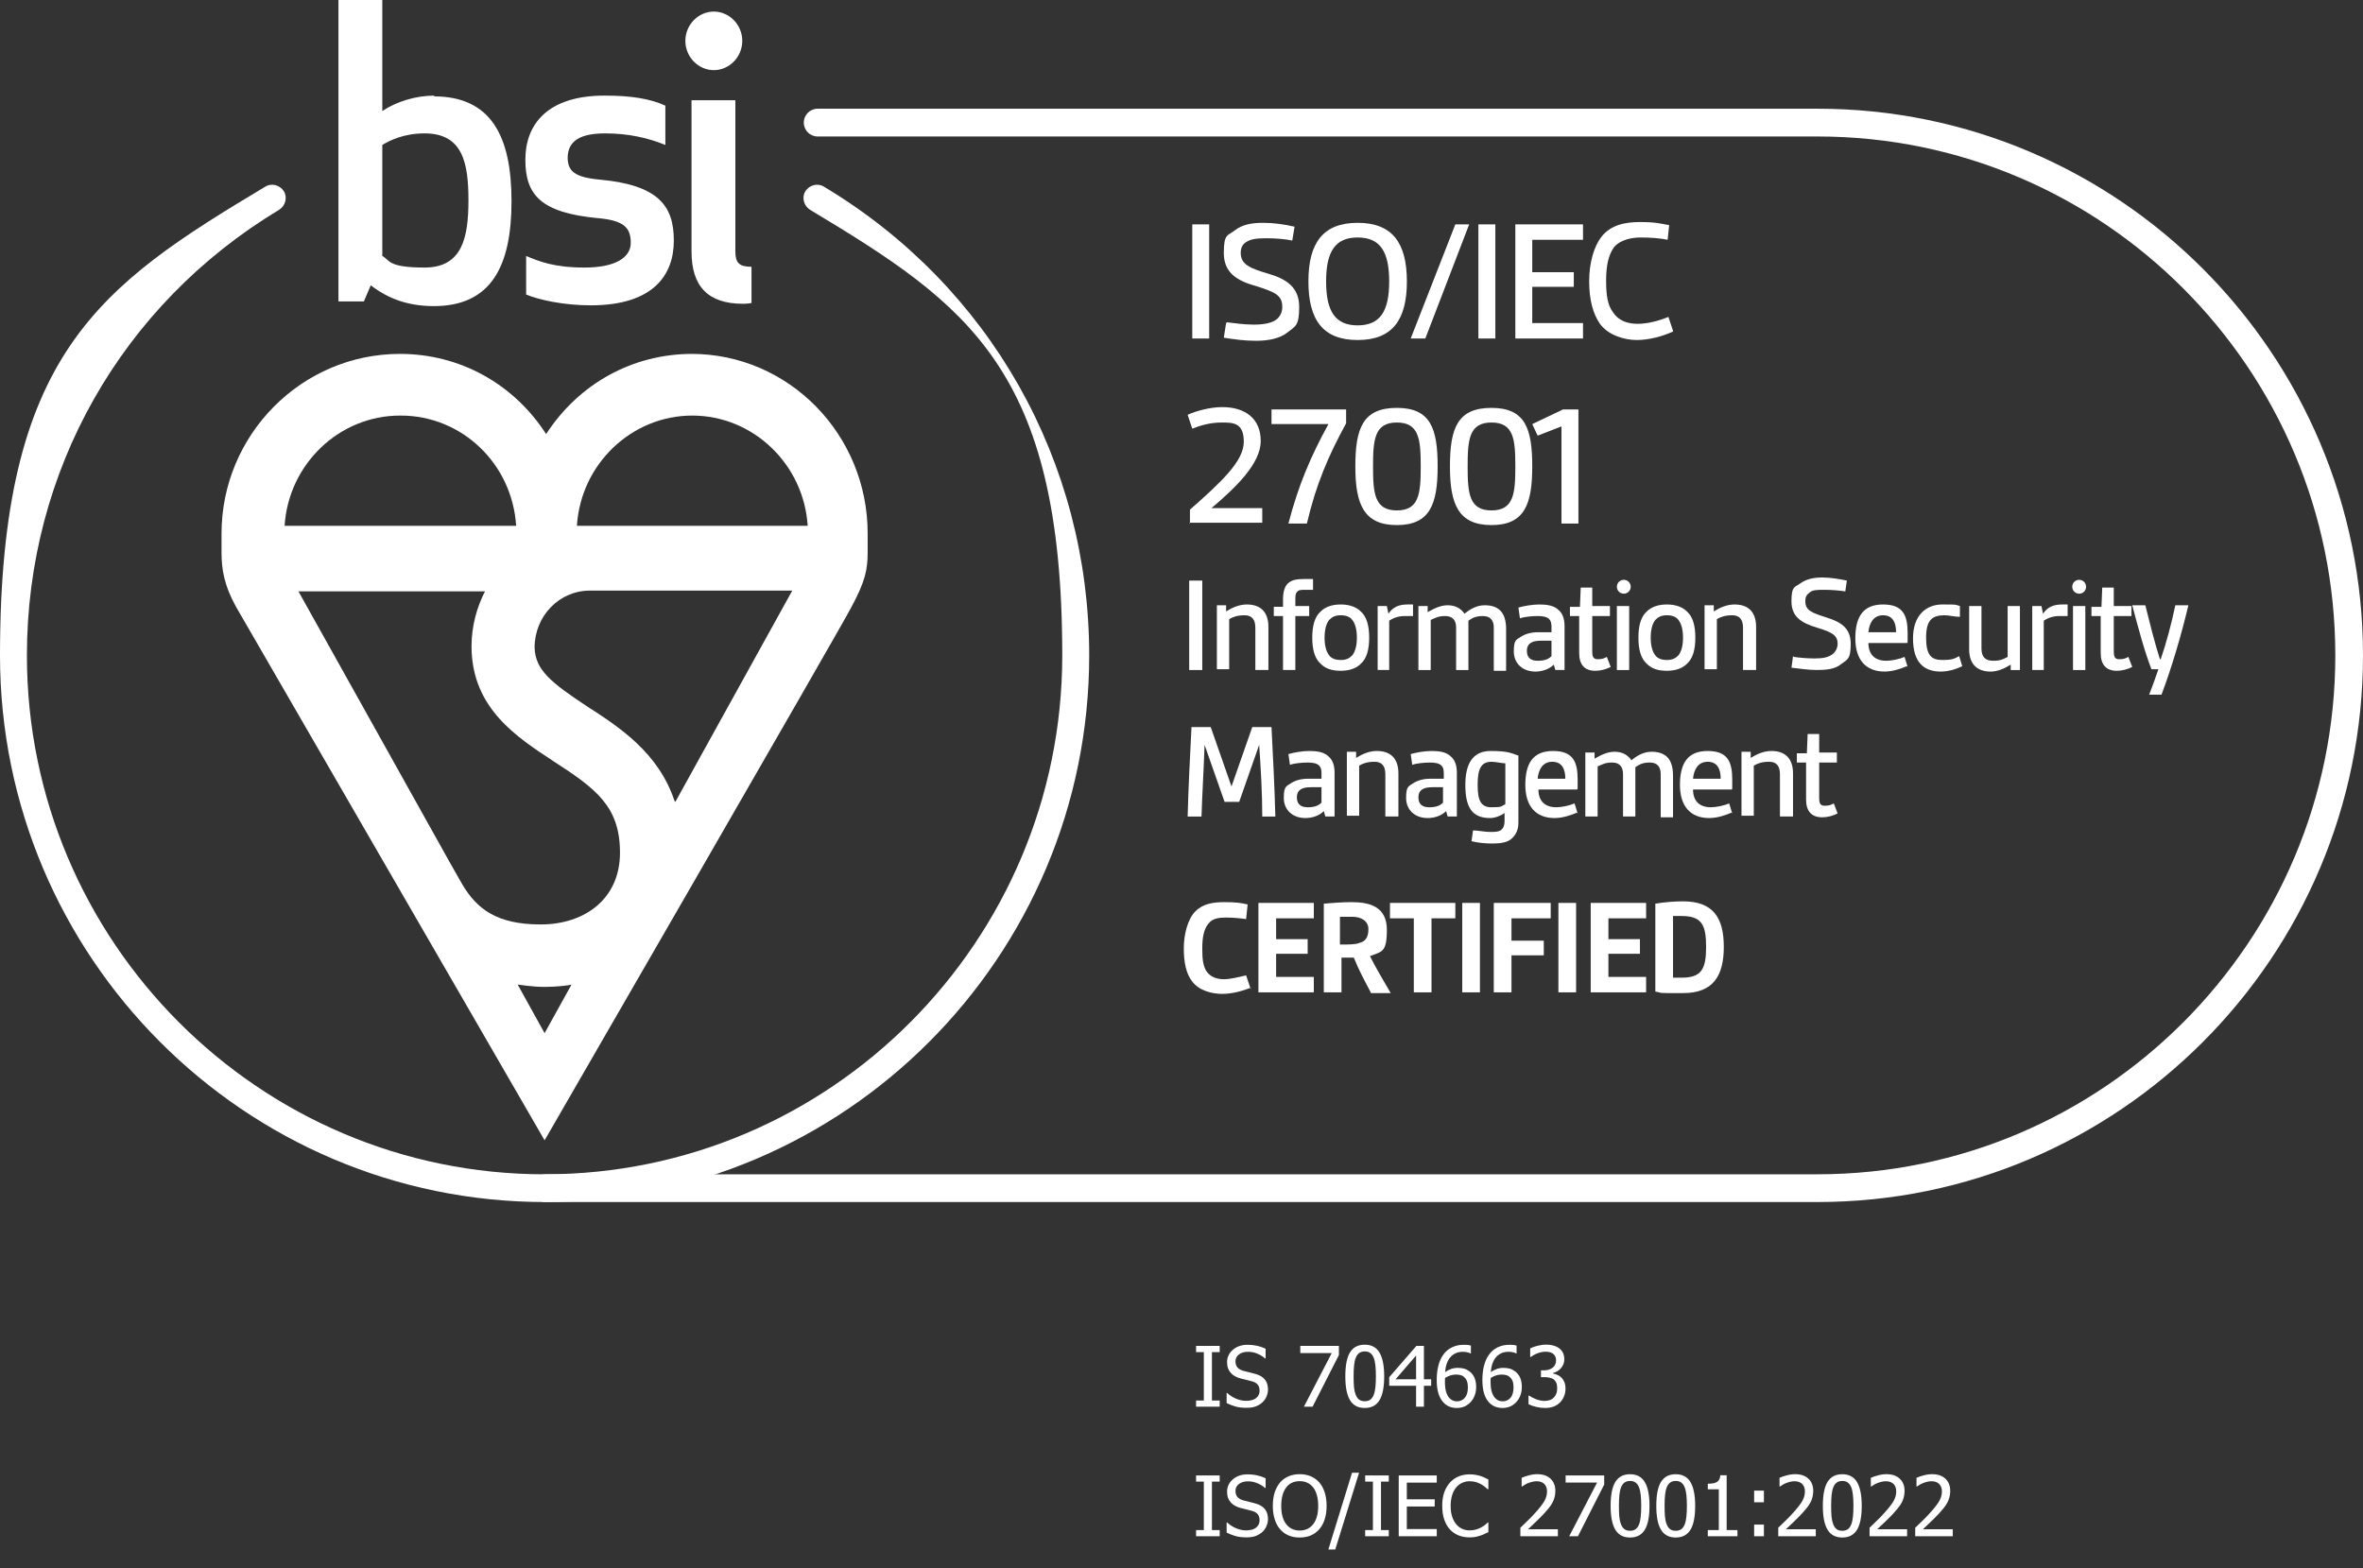 <svg width="113" height="75" viewBox="0 0 113 75" fill="none" xmlns="http://www.w3.org/2000/svg">
<rect x="0" y="0" width="113" height="75" fill="#333333" stroke="none"/>
<g clip-path="url(#clip0_445_3662)">
<path d="M59.811 47.236C59.443 47.383 58.928 47.531 58.45 47.531C57.971 47.531 57.346 47.383 57.015 46.941C56.721 46.572 56.61 46.019 56.61 45.355C56.61 44.691 56.794 43.954 57.162 43.585C57.53 43.216 58.008 43.143 58.56 43.143C59.112 43.143 59.332 43.179 59.663 43.253L59.59 43.954C59.332 43.917 58.965 43.88 58.633 43.88C58.302 43.88 57.971 43.917 57.787 44.175C57.567 44.433 57.493 44.839 57.493 45.355C57.493 45.871 57.53 46.166 57.677 46.424C57.861 46.719 58.192 46.83 58.523 46.83C58.854 46.83 59.259 46.719 59.59 46.645L59.811 47.309V47.236Z" fill="white"/>
<path d="M60.178 47.457V43.18H62.827V43.917H61.025V44.913H62.533V45.613H61.025V46.719H62.827V47.457H60.178Z" fill="white"/>
<path d="M65.549 47.457C65.254 46.904 64.96 46.35 64.74 45.797C64.556 45.797 64.298 45.797 64.151 45.797V47.457H63.305V43.216C63.71 43.179 64.225 43.143 64.629 43.143C65.512 43.143 66.321 43.364 66.321 44.47C66.321 45.576 66.064 45.502 65.512 45.724C65.769 46.24 66.137 46.867 66.505 47.494H65.549V47.457ZM64.114 45.171C64.482 45.171 64.813 45.171 64.997 45.097C65.291 45.023 65.438 44.839 65.438 44.433C65.438 44.028 65.071 43.843 64.666 43.843C64.261 43.843 64.261 43.843 64.077 43.843V45.171H64.114Z" fill="white"/>
<path d="M67.609 47.457V43.917H66.469V43.18H69.595V43.917H68.455V47.457H67.609Z" fill="white"/>
<path d="M69.926 47.457V43.18H70.772V47.457H69.926Z" fill="white"/>
<path d="M71.434 47.457V43.18H74.156V43.917H72.28V44.986H73.825V45.687H72.28V47.457H71.434Z" fill="white"/>
<path d="M74.524 47.457V43.18H75.37V47.457H74.524Z" fill="white"/>
<path d="M76.069 47.457V43.18H78.718V43.917H76.915V44.913H78.423V45.613H76.915V46.719H78.718V47.457H76.069Z" fill="white"/>
<path d="M79.159 43.216C79.6 43.142 80.079 43.105 80.483 43.105C81.918 43.105 82.433 43.88 82.433 45.281C82.433 46.682 81.918 47.493 80.483 47.493C79.049 47.493 79.6 47.493 79.159 47.42V43.216ZM80.005 46.756C80.189 46.756 80.263 46.756 80.41 46.756C81.366 46.756 81.587 46.35 81.587 45.281C81.587 44.212 81.366 43.806 80.41 43.806C79.453 43.806 80.115 43.806 80.005 43.806V46.682V46.756Z" fill="white"/>
<path d="M57.015 16.188V10.73H57.824V16.188H57.015Z" fill="white"/>
<path d="M58.67 15.413C59.001 15.45 59.479 15.524 59.958 15.524C60.436 15.524 60.877 15.45 61.098 15.229C61.245 15.081 61.319 14.897 61.319 14.675C61.319 14.122 60.987 13.975 60.068 13.68C59.111 13.422 58.523 13.016 58.523 12.094C58.523 11.172 58.707 11.283 59.038 11.025C59.406 10.73 59.884 10.656 60.399 10.656C60.914 10.656 61.429 10.73 61.907 10.841L61.797 11.504C61.466 11.431 60.987 11.394 60.546 11.394C60.105 11.394 59.81 11.431 59.59 11.578C59.406 11.689 59.332 11.873 59.332 12.094C59.332 12.647 59.774 12.832 60.656 13.09C61.539 13.348 62.128 13.754 62.128 14.675C62.128 15.597 61.944 15.597 61.576 15.892C61.208 16.187 60.656 16.298 60.068 16.298C59.479 16.298 59.001 16.224 58.523 16.15L58.633 15.45L58.67 15.413Z" fill="white"/>
<path d="M62.569 13.459C62.569 11.615 63.268 10.656 64.924 10.656C66.579 10.656 67.278 11.615 67.278 13.459C67.278 15.302 66.579 16.261 64.924 16.261C63.268 16.261 62.569 15.302 62.569 13.459ZM66.432 13.459C66.432 12.021 65.99 11.357 64.924 11.357C63.857 11.357 63.415 12.021 63.415 13.459C63.415 14.897 63.857 15.56 64.924 15.56C65.99 15.56 66.432 14.897 66.432 13.459Z" fill="white"/>
<path d="M67.461 16.188L69.595 10.73H70.257L68.16 16.188H67.498H67.461Z" fill="white"/>
<path d="M70.698 16.188V10.73H71.508V16.188H70.698Z" fill="white"/>
<path d="M72.464 16.188V10.73H75.701V11.468H73.273V13.017H75.26V13.717H73.273V15.45H75.701V16.188H72.464Z" fill="white"/>
<path d="M80.005 15.855C79.527 16.076 78.865 16.261 78.276 16.261C77.687 16.261 76.915 16.04 76.51 15.486C76.179 15.007 75.995 14.343 75.995 13.458C75.995 12.573 76.216 11.799 76.584 11.32C77.025 10.767 77.687 10.619 78.423 10.619C79.159 10.619 79.416 10.693 79.821 10.767L79.747 11.467C79.416 11.393 78.901 11.357 78.46 11.357C78.019 11.357 77.467 11.467 77.172 11.836C76.915 12.205 76.805 12.721 76.805 13.421C76.805 14.122 76.878 14.601 77.136 14.933C77.393 15.339 77.835 15.486 78.313 15.486C78.791 15.486 79.343 15.339 79.784 15.155L80.005 15.818V15.855Z" fill="white"/>
<path d="M56.904 25.037V24.373C58.413 23.045 59.479 22.05 59.479 21.128C59.479 20.206 58.964 20.206 58.413 20.206C57.861 20.206 57.383 20.354 57.015 20.501L56.794 19.837C57.199 19.653 57.861 19.469 58.45 19.469C59.553 19.469 60.289 20.022 60.289 21.091C60.289 22.16 59.112 23.304 57.934 24.299H60.362V25H56.868L56.904 25.037Z" fill="white"/>
<path d="M61.613 25.037C62.091 23.194 62.68 21.829 63.526 20.281H60.804V19.58H64.372V20.244C63.526 21.793 62.937 23.157 62.496 25.037H61.613Z" fill="white"/>
<path d="M64.813 22.308C64.813 20.465 65.181 19.506 66.799 19.506C68.418 19.506 68.749 20.501 68.749 22.308C68.749 24.115 68.381 25.111 66.799 25.111C65.218 25.111 64.813 24.115 64.813 22.308ZM67.94 22.308C67.94 21.018 67.866 20.206 66.799 20.206C65.733 20.206 65.659 21.018 65.659 22.308C65.659 23.599 65.733 24.41 66.799 24.41C67.866 24.41 67.94 23.599 67.94 22.308Z" fill="white"/>
<path d="M69.337 22.308C69.337 20.465 69.705 19.506 71.324 19.506C72.942 19.506 73.273 20.501 73.273 22.308C73.273 24.115 72.905 25.111 71.324 25.111C69.742 25.111 69.337 24.115 69.337 22.308ZM72.464 22.308C72.464 21.018 72.391 20.206 71.324 20.206C70.257 20.206 70.183 21.018 70.183 22.308C70.183 23.599 70.257 24.41 71.324 24.41C72.391 24.41 72.464 23.599 72.464 22.308Z" fill="white"/>
<path d="M74.671 25.037V20.391L73.531 20.834L73.273 20.281L74.745 19.58H75.481V25.037H74.671Z" fill="white"/>
<path d="M56.868 32.043V27.766H57.493V32.043H56.868Z" fill="white"/>
<path d="M60.031 32.042V30.014C60.031 29.609 59.847 29.424 59.516 29.424C59.185 29.424 58.964 29.498 58.78 29.609V32.005H58.192V28.945H58.633V29.24C58.928 29.056 59.259 28.908 59.627 28.908C60.325 28.908 60.656 29.314 60.656 29.977V32.042H60.068H60.031Z" fill="white"/>
<path d="M61.355 32.042V29.461H60.914V29.019H61.355V28.65C61.355 28.318 61.429 28.06 61.576 27.913C61.76 27.728 62.018 27.691 62.349 27.691C62.68 27.691 62.643 27.691 62.79 27.691V28.208C62.606 28.208 62.459 28.208 62.349 28.208C62.238 28.208 62.091 28.208 62.018 28.318C61.944 28.392 61.944 28.54 61.944 28.724V28.982H62.606V29.461H61.944V32.042H61.355Z" fill="white"/>
<path d="M64.114 32.079C63.673 32.079 63.379 31.969 63.158 31.747C62.864 31.489 62.753 31.047 62.753 30.494C62.753 29.941 62.864 29.498 63.158 29.24C63.379 29.019 63.71 28.908 64.114 28.908C64.519 28.908 64.85 29.019 65.071 29.24C65.365 29.498 65.475 29.941 65.475 30.494C65.475 31.047 65.365 31.489 65.071 31.747C64.85 31.969 64.519 32.079 64.114 32.079ZM64.887 30.494C64.887 30.125 64.813 29.83 64.666 29.646C64.556 29.498 64.372 29.424 64.114 29.424C63.857 29.424 63.71 29.498 63.562 29.646C63.415 29.83 63.342 30.125 63.342 30.494C63.342 30.863 63.415 31.157 63.562 31.342C63.673 31.489 63.857 31.563 64.114 31.563C64.372 31.563 64.519 31.489 64.666 31.342C64.813 31.157 64.887 30.863 64.887 30.494Z" fill="white"/>
<path d="M65.88 32.042V28.982H66.321L66.395 29.351C66.615 29.019 66.91 28.908 67.314 28.908C67.719 28.908 67.462 28.908 67.572 28.908V29.461C67.425 29.461 67.278 29.461 67.167 29.461C66.91 29.461 66.652 29.535 66.432 29.683V32.042H65.843H65.88Z" fill="white"/>
<path d="M71.434 32.043V30.015C71.434 29.646 71.25 29.462 70.919 29.462C70.588 29.462 70.441 29.535 70.22 29.683C70.22 29.793 70.22 29.941 70.22 30.052V32.043H69.632V30.015C69.632 29.646 69.448 29.462 69.117 29.462C68.786 29.462 68.675 29.535 68.418 29.646V32.043H67.829V28.982H68.271V29.277C68.528 29.13 68.859 28.945 69.227 28.945C69.595 28.945 69.853 29.093 70.036 29.351C70.294 29.13 70.625 28.945 70.993 28.945C71.692 28.945 72.023 29.314 72.023 30.088V32.08H71.434V32.043Z" fill="white"/>
<path d="M74.377 32.042L74.303 31.784C74.083 32.005 73.752 32.116 73.421 32.116C72.795 32.116 72.391 31.711 72.391 31.157C72.391 30.604 72.501 30.604 72.722 30.457C72.942 30.309 73.237 30.236 73.531 30.236C73.825 30.236 73.972 30.236 74.193 30.236V29.977C74.193 29.793 74.156 29.683 74.083 29.609C73.972 29.498 73.788 29.461 73.531 29.461C73.273 29.461 72.869 29.498 72.685 29.572L72.611 29.056C72.869 28.982 73.273 28.908 73.605 28.908C73.936 28.908 74.303 28.945 74.524 29.166C74.708 29.314 74.818 29.572 74.818 29.941V32.042H74.377ZM74.23 30.641C74.083 30.641 73.862 30.641 73.678 30.641C73.237 30.641 73.016 30.789 73.016 31.121C73.016 31.453 73.2 31.6 73.531 31.6C73.862 31.6 74.046 31.526 74.193 31.379V30.641H74.23Z" fill="white"/>
<path d="M77.025 31.896C76.805 32.006 76.547 32.08 76.29 32.08C75.775 32.08 75.517 31.785 75.517 31.232V29.462H75.076V29.02H75.554L75.591 28.098H76.142V28.983H76.988V29.462H76.142V31.158C76.142 31.379 76.179 31.527 76.4 31.527C76.621 31.527 76.694 31.49 76.841 31.416L77.025 31.896Z" fill="white"/>
<path d="M77.651 27.729C77.835 27.729 77.982 27.876 77.982 28.06C77.982 28.245 77.835 28.392 77.651 28.392C77.467 28.392 77.32 28.245 77.32 28.06C77.32 27.876 77.467 27.729 77.651 27.729ZM77.32 32.043V28.982H77.908V32.043H77.32Z" fill="white"/>
<path d="M79.711 32.079C79.269 32.079 78.975 31.969 78.754 31.747C78.46 31.489 78.35 31.047 78.35 30.494C78.35 29.941 78.46 29.498 78.754 29.24C78.975 29.019 79.306 28.908 79.711 28.908C80.115 28.908 80.446 29.019 80.667 29.24C80.961 29.498 81.072 29.941 81.072 30.494C81.072 31.047 80.961 31.489 80.667 31.747C80.446 31.969 80.115 32.079 79.711 32.079ZM80.483 30.494C80.483 30.125 80.409 29.83 80.262 29.646C80.152 29.498 79.968 29.424 79.711 29.424C79.453 29.424 79.306 29.498 79.159 29.646C79.012 29.83 78.938 30.125 78.938 30.494C78.938 30.863 79.012 31.157 79.159 31.342C79.269 31.489 79.453 31.563 79.711 31.563C79.968 31.563 80.115 31.489 80.262 31.342C80.409 31.157 80.483 30.863 80.483 30.494Z" fill="white"/>
<path d="M83.352 32.042V30.014C83.352 29.609 83.168 29.424 82.837 29.424C82.506 29.424 82.285 29.498 82.102 29.609V32.005H81.513V28.945H81.954V29.24C82.249 29.056 82.58 28.908 82.948 28.908C83.646 28.908 83.978 29.314 83.978 29.977V32.042H83.389H83.352Z" fill="white"/>
<path d="M85.78 31.415C86.037 31.452 86.405 31.489 86.773 31.489C87.141 31.489 87.472 31.452 87.692 31.231C87.803 31.12 87.876 30.973 87.876 30.788C87.876 30.383 87.619 30.235 86.883 30.014C86.148 29.793 85.669 29.498 85.669 28.76C85.669 28.023 85.817 28.096 86.074 27.912C86.368 27.691 86.736 27.617 87.141 27.617C87.545 27.617 87.95 27.691 88.318 27.765L88.244 28.281C87.987 28.244 87.619 28.207 87.251 28.207C86.883 28.207 86.663 28.207 86.516 28.355C86.368 28.465 86.332 28.576 86.332 28.76C86.332 29.203 86.663 29.313 87.362 29.535C88.06 29.756 88.502 30.051 88.502 30.788C88.502 31.526 88.355 31.526 88.06 31.747C87.766 32.005 87.325 32.042 86.883 32.042C86.442 32.042 86.037 31.968 85.669 31.931L85.743 31.378L85.78 31.415Z" fill="white"/>
<path d="M91.187 31.858C90.93 31.969 90.525 32.116 90.12 32.116C89.238 32.116 88.723 31.563 88.723 30.531C88.723 29.498 89.091 28.908 90.047 28.908C91.003 28.908 91.224 29.424 91.224 30.273C91.224 31.121 91.224 30.604 91.187 30.752H89.348C89.348 31.01 89.422 31.231 89.569 31.379C89.716 31.526 89.936 31.6 90.194 31.6C90.451 31.6 90.819 31.526 91.077 31.416L91.224 31.895L91.187 31.858ZM90.672 30.236C90.672 29.793 90.525 29.424 90.047 29.424C89.569 29.424 89.385 29.83 89.348 30.236H90.672Z" fill="white"/>
<path d="M93.836 31.858C93.541 32.005 93.174 32.116 92.806 32.116C91.996 32.116 91.481 31.674 91.481 30.531C91.481 29.388 92.144 28.908 92.879 28.908C93.615 28.908 93.468 28.908 93.725 28.982V29.498C93.468 29.498 93.21 29.424 92.99 29.424C92.401 29.424 92.107 29.646 92.107 30.494C92.107 31.342 92.364 31.563 92.879 31.563C93.394 31.563 93.468 31.489 93.689 31.379L93.836 31.858Z" fill="white"/>
<path d="M96.153 32.043V31.785C95.859 31.969 95.528 32.117 95.196 32.117C94.498 32.117 94.166 31.711 94.166 31.047V28.982H94.755V31.01C94.755 31.416 94.939 31.6 95.307 31.6C95.675 31.6 95.785 31.527 96.006 31.416V28.982H96.594V32.043H96.153Z" fill="white"/>
<path d="M97.183 32.042V28.982H97.624L97.698 29.351C97.918 29.019 98.213 28.908 98.617 28.908C99.022 28.908 98.764 28.908 98.875 28.908V29.461C98.728 29.461 98.581 29.461 98.47 29.461C98.213 29.461 97.955 29.535 97.734 29.683V32.042H97.146H97.183Z" fill="white"/>
<path d="M99.427 27.729C99.611 27.729 99.758 27.876 99.758 28.06C99.758 28.245 99.611 28.392 99.427 28.392C99.243 28.392 99.096 28.245 99.096 28.06C99.096 27.876 99.243 27.729 99.427 27.729ZM99.132 32.043V28.982H99.721V32.043H99.132Z" fill="white"/>
<path d="M101.965 31.896C101.744 32.006 101.486 32.08 101.229 32.08C100.714 32.08 100.457 31.785 100.457 31.232V29.462H100.015V29.02H100.493L100.53 28.098H101.082V28.983H101.928V29.462H101.082V31.158C101.082 31.379 101.119 31.527 101.339 31.527C101.56 31.527 101.634 31.49 101.781 31.416L101.965 31.896Z" fill="white"/>
<path d="M102.774 33.223C102.958 32.743 103.105 32.338 103.215 32.006H102.884C102.553 31.158 102.259 30.052 101.965 28.945H102.59C102.811 29.83 103.032 30.715 103.289 31.526H103.326C103.583 30.789 103.841 29.83 104.025 28.945H104.65C104.319 30.346 103.841 31.969 103.363 33.223H102.774Z" fill="white"/>
<path d="M60.362 39.049C60.362 37.906 60.289 36.726 60.215 35.62L59.259 38.348H58.56L57.603 35.62C57.567 36.763 57.493 37.906 57.456 39.049H56.794C56.831 37.648 56.904 36.209 56.978 34.772H57.898L58.891 37.611L59.884 34.772H60.804C60.877 36.209 60.951 37.611 60.988 39.049H60.325H60.362Z" fill="white"/>
<path d="M63.378 39.048L63.305 38.79C63.084 39.011 62.753 39.122 62.422 39.122C61.797 39.122 61.392 38.716 61.392 38.163C61.392 37.61 61.502 37.61 61.723 37.463C61.944 37.315 62.238 37.242 62.532 37.242C62.827 37.242 62.974 37.242 63.194 37.242V36.983C63.194 36.799 63.158 36.688 63.084 36.615C62.974 36.504 62.79 36.467 62.532 36.467C62.275 36.467 61.87 36.504 61.686 36.578L61.613 36.062C61.87 35.988 62.275 35.914 62.606 35.914C62.937 35.914 63.305 35.951 63.526 36.172C63.709 36.32 63.82 36.578 63.82 36.947V39.048H63.378ZM63.231 37.647C63.084 37.647 62.863 37.647 62.679 37.647C62.238 37.647 62.017 37.795 62.017 38.127C62.017 38.458 62.201 38.606 62.532 38.606C62.863 38.606 63.047 38.532 63.194 38.385V37.647H63.231Z" fill="white"/>
<path d="M66.248 39.048V37.02C66.248 36.615 66.064 36.43 65.733 36.43C65.402 36.43 65.181 36.504 64.997 36.615V39.011H64.408V35.951H64.85V36.246C65.144 36.062 65.475 35.914 65.843 35.914C66.542 35.914 66.873 36.32 66.873 36.983V39.048H66.284H66.248Z" fill="white"/>
<path d="M69.227 39.048L69.153 38.79C68.933 39.011 68.602 39.122 68.271 39.122C67.645 39.122 67.241 38.716 67.241 38.163C67.241 37.61 67.351 37.61 67.572 37.463C67.793 37.315 68.087 37.242 68.381 37.242C68.675 37.242 68.822 37.242 69.043 37.242V36.983C69.043 36.799 69.006 36.688 68.933 36.615C68.822 36.504 68.638 36.467 68.381 36.467C68.124 36.467 67.719 36.504 67.535 36.578L67.461 36.062C67.719 35.988 68.124 35.914 68.455 35.914C68.786 35.914 69.153 35.951 69.374 36.172C69.558 36.32 69.668 36.578 69.668 36.947V39.048H69.227ZM69.043 37.647C68.896 37.647 68.675 37.647 68.491 37.647C68.05 37.647 67.829 37.795 67.829 38.127C67.829 38.458 68.013 38.606 68.344 38.606C68.675 38.606 68.859 38.532 69.006 38.385V37.647H69.043Z" fill="white"/>
<path d="M71.986 38.864C71.765 39.011 71.508 39.122 71.25 39.122C70.368 39.122 70.073 38.569 70.073 37.536C70.073 36.504 70.441 35.914 71.287 35.914C72.133 35.914 72.28 36.025 72.611 36.135V39.343C72.611 39.675 72.501 39.896 72.317 40.081C72.096 40.302 71.728 40.339 71.361 40.339C70.993 40.339 70.662 40.302 70.368 40.228L70.441 39.712C70.662 39.712 70.993 39.786 71.25 39.786C71.508 39.786 71.728 39.786 71.839 39.638C71.912 39.565 71.949 39.417 71.949 39.27V38.901L71.986 38.864ZM71.986 36.504C71.802 36.504 71.545 36.43 71.324 36.43C70.809 36.43 70.662 36.799 70.662 37.536C70.662 38.274 70.809 38.606 71.324 38.606C71.839 38.606 71.765 38.569 71.986 38.458V36.504Z" fill="white"/>
<path d="M75.407 38.864C75.149 38.974 74.745 39.122 74.34 39.122C73.457 39.122 72.942 38.569 72.942 37.536C72.942 36.504 73.31 35.914 74.267 35.914C75.223 35.914 75.444 36.43 75.444 37.278C75.444 38.127 75.444 37.61 75.407 37.758H73.568C73.568 38.016 73.641 38.237 73.788 38.385C73.936 38.532 74.156 38.606 74.414 38.606C74.671 38.606 75.039 38.532 75.296 38.421L75.444 38.901L75.407 38.864ZM74.855 37.242C74.855 36.799 74.708 36.43 74.23 36.43C73.752 36.43 73.568 36.836 73.531 37.242H74.855Z" fill="white"/>
<path d="M79.416 39.048V37.02C79.416 36.652 79.232 36.467 78.901 36.467C78.57 36.467 78.423 36.541 78.203 36.689C78.203 36.799 78.203 36.947 78.203 37.057V39.048H77.614V37.02C77.614 36.652 77.43 36.467 77.099 36.467C76.768 36.467 76.657 36.541 76.4 36.652V39.048H75.811V35.988H76.253V36.283C76.51 36.136 76.841 35.951 77.209 35.951C77.577 35.951 77.835 36.099 78.019 36.357C78.276 36.136 78.607 35.951 78.975 35.951C79.674 35.951 80.005 36.32 80.005 37.094V39.085H79.416V39.048Z" fill="white"/>
<path d="M82.8 38.864C82.543 38.974 82.138 39.122 81.734 39.122C80.851 39.122 80.336 38.569 80.336 37.536C80.336 36.504 80.704 35.914 81.66 35.914C82.617 35.914 82.837 36.43 82.837 37.278C82.837 38.127 82.837 37.61 82.8 37.758H80.961C80.961 38.016 81.035 38.237 81.182 38.385C81.329 38.532 81.55 38.606 81.807 38.606C82.065 38.606 82.433 38.532 82.69 38.421L82.837 38.901L82.8 38.864ZM82.285 37.242C82.285 36.799 82.138 36.43 81.66 36.43C81.182 36.43 80.998 36.836 80.961 37.242H82.285Z" fill="white"/>
<path d="M85.118 39.048V37.02C85.118 36.615 84.934 36.43 84.603 36.43C84.272 36.43 84.051 36.504 83.867 36.615V39.011H83.279V35.951H83.72V36.246C84.014 36.062 84.345 35.914 84.713 35.914C85.412 35.914 85.743 36.32 85.743 36.983V39.048H85.154H85.118Z" fill="white"/>
<path d="M87.876 38.901C87.656 39.012 87.398 39.086 87.141 39.086C86.626 39.086 86.368 38.791 86.368 38.238V36.468H85.927V36.025H86.405L86.442 35.103H86.994V35.989H87.84V36.468H86.994V38.164C86.994 38.385 87.031 38.533 87.251 38.533C87.472 38.533 87.546 38.496 87.693 38.422L87.876 38.901Z" fill="white"/>
<path d="M86.92 57.485H26.08C25.712 57.485 25.418 57.19 25.418 56.822C25.418 56.453 25.712 56.158 26.08 56.158H86.92C100.567 56.158 111.676 45.022 111.676 31.342C111.676 17.662 100.567 6.527 86.92 6.527H39.101C38.733 6.527 38.439 6.232 38.439 5.863C38.439 5.494 38.733 5.199 39.101 5.199H86.92C101.303 5.199 113 16.925 113 31.342C113 45.76 101.303 57.485 86.92 57.485Z" fill="white"/>
<path d="M27.588 25.146C27.772 22.197 30.2 19.874 33.105 19.874C36.011 19.874 38.439 22.197 38.623 25.146H27.551H27.588ZM32.259 38.31C31.487 35.987 29.611 34.77 28.066 33.775C26.337 32.632 25.602 32.042 25.565 30.973C25.565 29.461 26.742 28.244 28.213 28.244H37.887L32.296 38.347L32.259 38.31ZM24.756 47.086C24.829 47.086 25.418 47.197 26.043 47.197C26.631 47.197 27.22 47.123 27.33 47.086L26.043 49.409L24.756 47.086ZM23.211 28.244C22.806 29.018 22.549 29.94 22.549 30.899V30.973C22.585 33.886 24.719 35.25 26.448 36.393C28.508 37.72 29.648 38.568 29.648 40.781C29.648 42.993 27.956 44.21 25.859 44.21C23.762 44.21 22.806 43.472 22.107 42.293L21.519 41.26L14.272 28.281H23.247L23.211 28.244ZM19.164 19.874C22.107 19.874 24.498 22.197 24.682 25.146H13.61C13.794 22.197 16.222 19.874 19.128 19.874M33.105 16.924C30.273 16.924 27.698 18.325 26.116 20.759C24.572 18.362 21.997 16.924 19.128 16.924C14.419 16.924 10.594 20.796 10.594 25.515V26.4C10.594 27.211 10.704 27.986 11.329 29.092C11.992 30.235 26.043 54.534 26.043 54.534C26.043 54.534 40.021 30.346 40.683 29.092C41.382 27.801 41.492 27.248 41.492 26.4V25.515C41.492 20.759 37.703 16.924 33.069 16.924" fill="white"/>
<path d="M20.783 4.572C19.863 4.572 18.944 4.867 18.282 5.31V0H16.185V14.417H17.399L17.73 13.643C18.539 14.27 19.495 14.639 20.746 14.639C23.468 14.639 24.461 12.758 24.461 9.624C24.461 6.49 23.468 4.609 20.746 4.609M20.305 6.379C22.144 6.379 22.401 7.817 22.401 9.587C22.401 11.357 22.107 12.795 20.305 12.795C18.502 12.795 18.649 12.426 18.282 12.242V6.932C18.649 6.711 19.311 6.379 20.305 6.379ZM27.146 7.559C27.146 6.674 27.845 6.379 28.949 6.379C30.052 6.379 31.009 6.6 31.818 6.932V5.052C31.082 4.72 30.2 4.572 28.912 4.572C26.153 4.572 25.123 5.973 25.123 7.633C25.123 9.292 25.822 10.177 28.618 10.435C29.868 10.546 30.163 10.915 30.163 11.615C30.163 12.316 29.427 12.795 27.956 12.795C26.484 12.795 25.785 12.5 25.16 12.242V14.085C25.785 14.344 26.962 14.602 28.25 14.602C31.229 14.602 32.223 13.164 32.223 11.504C32.223 9.845 31.487 8.85 28.691 8.591C27.477 8.481 27.146 8.186 27.146 7.522M35.533 14.528C35.754 14.528 35.938 14.491 35.938 14.491V12.758C35.349 12.758 35.165 12.574 35.165 12.021V4.794H33.069V12.021C33.069 13.68 33.841 14.528 35.533 14.528ZM32.774 1.954C32.774 2.729 33.4 3.355 34.135 3.355C34.871 3.355 35.496 2.729 35.496 1.954C35.496 1.18 34.871 0.553 34.135 0.553C33.4 0.553 32.774 1.18 32.774 1.954Z" fill="white"/>
<path d="M26.08 57.486C11.697 57.486 0 45.76 0 31.343C0 16.926 4.745 13.681 12.69 8.924C12.985 8.74 13.389 8.85 13.573 9.145C13.757 9.44 13.647 9.846 13.352 10.03C5.812 14.566 1.287 22.53 1.287 31.343C1.287 45.023 12.396 56.159 26.043 56.159C39.69 56.159 50.798 45.023 50.798 31.343C50.798 17.663 46.274 14.566 38.733 10.03C38.439 9.846 38.329 9.44 38.513 9.145C38.697 8.85 39.101 8.74 39.395 8.924C47.341 13.681 52.086 22.088 52.086 31.343C52.086 45.76 40.389 57.486 26.006 57.486H26.08Z" fill="white"/>
<path d="M58.326 67.273H57.197V66.977H57.568V64.662H57.197V64.365H58.326V64.662H57.955V66.977H58.326V67.273ZM59.613 67.326C59.402 67.326 59.222 67.305 59.074 67.262C58.927 67.217 58.788 67.163 58.658 67.1V66.615H58.685C58.813 66.735 58.957 66.828 59.119 66.894C59.28 66.96 59.436 66.992 59.585 66.992C59.799 66.992 59.96 66.948 60.07 66.859C60.179 66.769 60.234 66.652 60.234 66.506C60.234 66.39 60.205 66.296 60.148 66.223C60.091 66.15 59.999 66.096 59.874 66.061C59.785 66.034 59.703 66.013 59.628 65.996C59.554 65.979 59.461 65.956 59.349 65.928C59.249 65.902 59.159 65.868 59.08 65.828C59 65.788 58.93 65.735 58.869 65.67C58.809 65.606 58.762 65.531 58.728 65.445C58.696 65.358 58.679 65.258 58.679 65.144C58.679 64.909 58.771 64.712 58.955 64.553C59.138 64.393 59.373 64.312 59.658 64.312C59.821 64.312 59.974 64.329 60.119 64.361C60.264 64.394 60.399 64.44 60.523 64.5V64.963H60.494C60.401 64.878 60.283 64.805 60.138 64.742C59.994 64.678 59.842 64.647 59.683 64.647C59.503 64.647 59.358 64.689 59.248 64.773C59.137 64.857 59.081 64.967 59.081 65.103C59.081 65.227 59.114 65.326 59.179 65.398C59.244 65.471 59.339 65.525 59.462 65.559C59.544 65.581 59.645 65.606 59.763 65.635C59.882 65.662 59.98 65.688 60.058 65.711C60.259 65.772 60.405 65.865 60.498 65.988C60.59 66.112 60.636 66.264 60.636 66.445C60.636 66.559 60.613 66.671 60.566 66.781C60.52 66.892 60.456 66.986 60.373 67.062C60.279 67.147 60.173 67.212 60.054 67.258C59.937 67.303 59.79 67.326 59.613 67.326ZM64.027 64.801L62.769 67.273H62.353L63.685 64.707H62.181V64.365H64.027V64.801ZM66.193 65.818C66.193 66.341 66.117 66.724 65.964 66.969C65.813 67.212 65.58 67.334 65.263 67.334C64.943 67.334 64.708 67.21 64.558 66.961C64.408 66.712 64.334 66.333 64.334 65.822C64.334 65.297 64.409 64.914 64.56 64.672C64.712 64.428 64.947 64.307 65.263 64.307C65.584 64.307 65.819 64.432 65.968 64.684C66.118 64.935 66.193 65.313 66.193 65.818ZM65.693 66.705C65.731 66.609 65.757 66.487 65.773 66.34C65.789 66.193 65.796 66.019 65.796 65.818C65.796 65.619 65.789 65.446 65.773 65.299C65.757 65.152 65.73 65.029 65.691 64.932C65.652 64.833 65.598 64.758 65.529 64.707C65.461 64.655 65.373 64.629 65.263 64.629C65.155 64.629 65.066 64.655 64.996 64.707C64.927 64.758 64.872 64.834 64.832 64.936C64.793 65.034 64.766 65.159 64.751 65.311C64.737 65.462 64.73 65.632 64.73 65.822C64.73 66.025 64.736 66.195 64.748 66.332C64.761 66.469 64.788 66.591 64.83 66.699C64.867 66.799 64.921 66.877 64.99 66.932C65.06 66.985 65.151 67.012 65.263 67.012C65.371 67.012 65.46 66.986 65.529 66.936C65.599 66.883 65.654 66.807 65.693 66.705ZM68.439 66.273H68.093V67.273H67.718V66.273H66.433V65.863L67.734 64.365H68.093V65.961H68.439V66.273ZM67.718 65.961V64.824L66.738 65.961H67.718ZM70.591 66.33C70.591 66.48 70.567 66.618 70.517 66.744C70.468 66.87 70.401 66.976 70.318 67.061C70.231 67.15 70.133 67.219 70.025 67.266C69.917 67.311 69.798 67.334 69.668 67.334C69.536 67.334 69.416 67.312 69.308 67.268C69.201 67.223 69.107 67.158 69.025 67.07C68.925 66.965 68.846 66.824 68.789 66.648C68.733 66.471 68.705 66.254 68.705 65.996C68.705 65.743 68.731 65.516 68.783 65.312C68.835 65.108 68.915 64.93 69.023 64.779C69.128 64.632 69.264 64.518 69.431 64.436C69.598 64.352 69.79 64.311 70.009 64.311C70.074 64.311 70.135 64.314 70.191 64.32C70.247 64.327 70.296 64.337 70.339 64.352V64.725H70.322C70.287 64.705 70.236 64.688 70.169 64.672C70.103 64.655 70.032 64.647 69.957 64.647C69.714 64.647 69.518 64.728 69.369 64.893C69.22 65.055 69.132 65.297 69.105 65.619C69.197 65.554 69.293 65.504 69.39 65.469C69.488 65.434 69.595 65.416 69.71 65.416C69.824 65.416 69.923 65.428 70.007 65.451C70.093 65.473 70.183 65.519 70.275 65.588C70.382 65.669 70.461 65.771 70.513 65.894C70.565 66.018 70.591 66.163 70.591 66.33ZM70.195 66.346C70.195 66.226 70.179 66.126 70.148 66.045C70.117 65.964 70.066 65.895 69.996 65.838C69.945 65.796 69.887 65.769 69.822 65.756C69.758 65.743 69.692 65.736 69.624 65.736C69.533 65.736 69.445 65.75 69.359 65.777C69.273 65.805 69.188 65.844 69.105 65.897C69.102 65.925 69.1 65.953 69.099 65.981C69.098 66.007 69.097 66.04 69.097 66.08C69.097 66.282 69.117 66.445 69.156 66.568C69.196 66.692 69.246 66.786 69.304 66.85C69.36 66.911 69.418 66.954 69.476 66.978C69.536 67.003 69.6 67.016 69.669 67.016C69.826 67.016 69.952 66.96 70.048 66.848C70.146 66.736 70.195 66.568 70.195 66.346ZM72.775 66.33C72.775 66.48 72.75 66.618 72.701 66.744C72.651 66.87 72.585 66.976 72.501 67.061C72.414 67.15 72.317 67.219 72.209 67.266C72.1 67.311 71.981 67.334 71.851 67.334C71.72 67.334 71.6 67.312 71.492 67.268C71.385 67.223 71.29 67.158 71.209 67.07C71.108 66.965 71.029 66.824 70.972 66.648C70.916 66.471 70.888 66.254 70.888 65.996C70.888 65.743 70.914 65.516 70.966 65.312C71.018 65.108 71.099 64.93 71.207 64.779C71.312 64.632 71.448 64.518 71.615 64.436C71.781 64.352 71.974 64.311 72.193 64.311C72.258 64.311 72.319 64.314 72.374 64.32C72.43 64.327 72.48 64.337 72.523 64.352V64.725H72.505C72.47 64.705 72.419 64.688 72.353 64.672C72.287 64.655 72.216 64.647 72.14 64.647C71.898 64.647 71.702 64.728 71.552 64.893C71.404 65.055 71.316 65.297 71.289 65.619C71.381 65.554 71.476 65.504 71.574 65.469C71.671 65.434 71.778 65.416 71.894 65.416C72.007 65.416 72.106 65.428 72.191 65.451C72.277 65.473 72.366 65.519 72.459 65.588C72.565 65.669 72.645 65.771 72.697 65.894C72.749 66.018 72.775 66.163 72.775 66.33ZM72.378 66.346C72.378 66.226 72.363 66.126 72.332 66.045C72.3 65.964 72.249 65.895 72.179 65.838C72.128 65.796 72.07 65.769 72.005 65.756C71.942 65.743 71.876 65.736 71.808 65.736C71.717 65.736 71.628 65.75 71.543 65.777C71.457 65.805 71.372 65.844 71.289 65.897C71.286 65.925 71.284 65.953 71.283 65.981C71.281 66.007 71.281 66.04 71.281 66.08C71.281 66.282 71.3 66.445 71.339 66.568C71.38 66.692 71.429 66.786 71.488 66.85C71.544 66.911 71.601 66.954 71.66 66.978C71.72 67.003 71.784 67.016 71.853 67.016C72.009 67.016 72.136 66.96 72.232 66.848C72.33 66.736 72.378 66.568 72.378 66.346ZM73.904 64.643C73.834 64.643 73.763 64.651 73.693 64.668C73.623 64.685 73.553 64.707 73.486 64.734C73.423 64.76 73.369 64.788 73.322 64.816C73.276 64.845 73.235 64.872 73.199 64.897H73.175V64.484C73.26 64.439 73.374 64.398 73.519 64.361C73.665 64.324 73.803 64.305 73.935 64.305C74.067 64.305 74.181 64.318 74.279 64.346C74.378 64.372 74.467 64.413 74.546 64.469C74.632 64.531 74.697 64.607 74.74 64.695C74.784 64.784 74.806 64.887 74.806 65.006C74.806 65.166 74.753 65.307 74.648 65.428C74.543 65.549 74.416 65.626 74.269 65.658V65.686C74.33 65.697 74.395 65.717 74.464 65.746C74.535 65.775 74.6 65.817 74.66 65.873C74.72 65.929 74.768 66.001 74.806 66.09C74.844 66.177 74.863 66.284 74.863 66.41C74.863 66.542 74.84 66.663 74.794 66.773C74.75 66.883 74.687 66.98 74.605 67.064C74.52 67.153 74.418 67.22 74.298 67.266C74.178 67.311 74.043 67.334 73.89 67.334C73.744 67.334 73.6 67.316 73.457 67.281C73.313 67.246 73.193 67.204 73.095 67.154V66.742H73.123C73.205 66.802 73.315 66.859 73.453 66.914C73.591 66.969 73.729 66.996 73.867 66.996C73.946 66.996 74.026 66.984 74.105 66.959C74.186 66.933 74.253 66.891 74.306 66.834C74.358 66.777 74.398 66.713 74.425 66.644C74.453 66.576 74.466 66.488 74.466 66.383C74.466 66.277 74.451 66.191 74.419 66.123C74.389 66.055 74.347 66.002 74.293 65.963C74.238 65.924 74.173 65.897 74.097 65.883C74.023 65.867 73.942 65.859 73.855 65.859H73.689V65.535H73.818C73.994 65.535 74.136 65.493 74.246 65.41C74.356 65.327 74.412 65.206 74.412 65.047C74.412 64.974 74.397 64.912 74.369 64.859C74.34 64.806 74.303 64.764 74.259 64.732C74.21 64.699 74.155 64.675 74.095 64.662C74.035 64.649 73.972 64.643 73.904 64.643Z" fill="white"/>
<path d="M58.326 73.469H57.197V73.172H57.568V70.857H57.197V70.561H58.326V70.857H57.955V73.172H58.326V73.469ZM59.613 73.522C59.402 73.522 59.222 73.5 59.074 73.457C58.927 73.413 58.788 73.359 58.658 73.295V72.811H58.685C58.813 72.93 58.957 73.023 59.119 73.09C59.28 73.155 59.436 73.188 59.585 73.188C59.799 73.188 59.96 73.143 60.07 73.055C60.179 72.965 60.234 72.847 60.234 72.701C60.234 72.585 60.205 72.491 60.148 72.418C60.091 72.345 59.999 72.291 59.874 72.256C59.785 72.23 59.703 72.208 59.628 72.191C59.554 72.174 59.461 72.152 59.349 72.123C59.249 72.097 59.159 72.064 59.08 72.023C59 71.983 58.93 71.93 58.869 71.865C58.809 71.801 58.762 71.727 58.728 71.641C58.696 71.553 58.679 71.453 58.679 71.34C58.679 71.104 58.771 70.907 58.955 70.748C59.138 70.588 59.373 70.508 59.658 70.508C59.821 70.508 59.974 70.524 60.119 70.557C60.264 70.589 60.399 70.635 60.523 70.695V71.158H60.494C60.401 71.074 60.283 71 60.138 70.938C59.994 70.874 59.842 70.842 59.683 70.842C59.503 70.842 59.358 70.884 59.248 70.969C59.137 71.052 59.081 71.162 59.081 71.299C59.081 71.422 59.114 71.521 59.179 71.594C59.244 71.667 59.339 71.72 59.462 71.754C59.544 71.776 59.645 71.801 59.763 71.83C59.882 71.857 59.98 71.883 60.058 71.906C60.259 71.967 60.405 72.06 60.498 72.184C60.59 72.307 60.636 72.46 60.636 72.641C60.636 72.754 60.613 72.866 60.566 72.977C60.52 73.087 60.456 73.181 60.373 73.258C60.279 73.342 60.173 73.408 60.054 73.453C59.937 73.499 59.79 73.522 59.613 73.522ZM63.089 70.894C63.2 71.022 63.286 71.18 63.347 71.369C63.408 71.558 63.439 71.773 63.439 72.016C63.439 72.251 63.409 72.464 63.349 72.654C63.289 72.844 63.203 73.004 63.089 73.133C62.971 73.268 62.832 73.368 62.673 73.434C62.516 73.497 62.342 73.529 62.152 73.529C61.955 73.529 61.778 73.496 61.621 73.43C61.463 73.363 61.328 73.264 61.214 73.133C61.102 73.004 61.016 72.845 60.956 72.656C60.897 72.467 60.867 72.254 60.867 72.016C60.867 71.771 60.897 71.556 60.956 71.371C61.018 71.186 61.104 71.027 61.216 70.894C61.328 70.766 61.463 70.668 61.621 70.602C61.779 70.534 61.956 70.5 62.152 70.5C62.35 70.5 62.528 70.534 62.687 70.603C62.846 70.672 62.98 70.769 63.089 70.894ZM63.037 72.016C63.037 71.823 63.016 71.652 62.974 71.504C62.932 71.356 62.874 71.232 62.798 71.135C62.721 71.034 62.628 70.96 62.519 70.91C62.411 70.859 62.289 70.834 62.154 70.834C62.013 70.834 61.89 70.859 61.785 70.908C61.681 70.956 61.588 71.032 61.507 71.135C61.431 71.234 61.371 71.358 61.33 71.508C61.289 71.658 61.269 71.827 61.269 72.016C61.269 72.397 61.349 72.689 61.509 72.893C61.669 73.094 61.884 73.195 62.154 73.195C62.423 73.195 62.638 73.094 62.796 72.893C62.956 72.689 63.037 72.397 63.037 72.016ZM64.992 70.43L63.853 74.102H63.523L64.656 70.43H64.992ZM66.412 73.469H65.283V73.172H65.654V70.857H65.283V70.561H66.412V70.857H66.04V73.172H66.412V73.469ZM66.888 73.469V70.561H68.707V70.904H67.275V71.701H68.609V72.045H67.275V73.125H68.707V73.469H66.888ZM70.271 73.522C70.081 73.522 69.906 73.49 69.746 73.426C69.587 73.362 69.449 73.267 69.334 73.141C69.218 73.014 69.128 72.857 69.064 72.668C69 72.479 68.968 72.262 68.968 72.018C68.968 71.774 68.999 71.562 69.06 71.381C69.123 71.2 69.213 71.042 69.332 70.908C69.447 70.778 69.585 70.679 69.744 70.611C69.903 70.542 70.08 70.508 70.277 70.508C70.374 70.508 70.466 70.515 70.55 70.529C70.636 70.544 70.716 70.562 70.789 70.584C70.851 70.603 70.915 70.628 70.98 70.658C71.046 70.687 71.112 70.719 71.175 70.754V71.221H71.144C71.11 71.189 71.067 71.152 71.013 71.107C70.96 71.063 70.895 71.019 70.818 70.977C70.744 70.936 70.663 70.903 70.576 70.877C70.488 70.851 70.388 70.838 70.273 70.838C70.149 70.838 70.032 70.863 69.921 70.914C69.811 70.965 69.714 71.04 69.63 71.139C69.548 71.238 69.484 71.362 69.439 71.512C69.393 71.662 69.371 71.83 69.371 72.018C69.371 72.217 69.395 72.389 69.443 72.533C69.491 72.676 69.557 72.797 69.64 72.897C69.721 72.993 69.816 73.066 69.925 73.115C70.035 73.163 70.151 73.188 70.273 73.188C70.385 73.188 70.488 73.174 70.584 73.147C70.678 73.119 70.763 73.085 70.837 73.043C70.909 73.003 70.971 72.962 71.023 72.92C71.075 72.877 71.116 72.841 71.146 72.811H71.175V73.272C71.112 73.301 71.051 73.33 70.994 73.357C70.938 73.385 70.869 73.412 70.789 73.438C70.704 73.465 70.625 73.486 70.552 73.5C70.481 73.514 70.387 73.522 70.271 73.522ZM74.499 73.469H72.705V73.061C72.834 72.938 72.955 72.821 73.07 72.709C73.184 72.597 73.296 72.481 73.406 72.359C73.627 72.116 73.778 71.921 73.859 71.775C73.94 71.628 73.98 71.477 73.98 71.32C73.98 71.24 73.967 71.169 73.941 71.107C73.916 71.046 73.882 70.995 73.837 70.955C73.792 70.916 73.739 70.887 73.679 70.867C73.619 70.848 73.553 70.838 73.482 70.838C73.413 70.838 73.343 70.847 73.271 70.865C73.201 70.882 73.133 70.904 73.068 70.93C73.013 70.952 72.96 70.978 72.91 71.01C72.859 71.041 72.818 71.068 72.787 71.09H72.765V70.676C72.846 70.635 72.958 70.596 73.101 70.559C73.246 70.519 73.382 70.5 73.511 70.5C73.782 70.5 73.994 70.572 74.148 70.717C74.302 70.86 74.378 71.055 74.378 71.301C74.378 71.414 74.365 71.519 74.337 71.615C74.311 71.712 74.275 71.801 74.228 71.883C74.18 71.967 74.122 72.051 74.054 72.135C73.987 72.218 73.915 72.3 73.839 72.381C73.717 72.514 73.58 72.652 73.429 72.795C73.279 72.938 73.16 73.051 73.07 73.135H74.499V73.469ZM76.714 70.996L75.457 73.469H75.04L76.373 70.902H74.869V70.561H76.714V70.996ZM78.88 72.014C78.88 72.536 78.804 72.919 78.652 73.164C78.501 73.408 78.267 73.529 77.951 73.529C77.63 73.529 77.395 73.405 77.246 73.156C77.096 72.908 77.021 72.528 77.021 72.018C77.021 71.493 77.097 71.109 77.248 70.867C77.4 70.624 77.634 70.502 77.951 70.502C78.271 70.502 78.506 70.628 78.656 70.879C78.805 71.13 78.88 71.508 78.88 72.014ZM78.38 72.9C78.418 72.804 78.445 72.682 78.46 72.535C78.476 72.388 78.484 72.214 78.484 72.014C78.484 71.814 78.476 71.641 78.46 71.494C78.445 71.347 78.418 71.225 78.378 71.127C78.339 71.028 78.285 70.953 78.216 70.902C78.149 70.85 78.06 70.824 77.951 70.824C77.843 70.824 77.753 70.85 77.683 70.902C77.614 70.953 77.559 71.029 77.519 71.131C77.48 71.23 77.453 71.355 77.439 71.506C77.425 71.657 77.418 71.828 77.418 72.018C77.418 72.221 77.423 72.391 77.435 72.527C77.448 72.664 77.475 72.787 77.517 72.894C77.555 72.995 77.608 73.072 77.677 73.127C77.748 73.18 77.839 73.207 77.951 73.207C78.059 73.207 78.147 73.182 78.216 73.131C78.287 73.079 78.341 73.002 78.38 72.9ZM81.064 72.014C81.064 72.536 80.988 72.919 80.835 73.164C80.684 73.408 80.451 73.529 80.134 73.529C79.814 73.529 79.579 73.405 79.429 73.156C79.279 72.908 79.205 72.528 79.205 72.018C79.205 71.493 79.28 71.109 79.431 70.867C79.584 70.624 79.818 70.502 80.134 70.502C80.455 70.502 80.69 70.628 80.839 70.879C80.989 71.13 81.064 71.508 81.064 72.014ZM80.564 72.9C80.602 72.804 80.628 72.682 80.644 72.535C80.66 72.388 80.668 72.214 80.668 72.014C80.668 71.814 80.66 71.641 80.644 71.494C80.628 71.347 80.601 71.225 80.562 71.127C80.523 71.028 80.469 70.953 80.4 70.902C80.332 70.85 80.244 70.824 80.134 70.824C80.026 70.824 79.937 70.85 79.867 70.902C79.798 70.953 79.743 71.029 79.703 71.131C79.664 71.23 79.637 71.355 79.623 71.506C79.608 71.657 79.601 71.828 79.601 72.018C79.601 72.221 79.607 72.391 79.619 72.527C79.632 72.664 79.659 72.787 79.701 72.894C79.738 72.995 79.792 73.072 79.861 73.127C79.931 73.18 80.022 73.207 80.134 73.207C80.242 73.207 80.331 73.182 80.4 73.131C80.47 73.079 80.525 73.002 80.564 72.9ZM83.085 73.469H81.668V73.172H82.195V71.223H81.668V70.957C81.867 70.957 82.013 70.929 82.107 70.873C82.202 70.816 82.255 70.708 82.267 70.551H82.57V73.172H83.085V73.469ZM84.351 71.844H83.884V71.287H84.351V71.844ZM84.351 73.469H83.884V72.912H84.351V73.469ZM86.832 73.469H85.037V73.061C85.165 72.938 85.287 72.821 85.402 72.709C85.516 72.597 85.628 72.481 85.738 72.359C85.959 72.116 86.11 71.921 86.191 71.775C86.272 71.628 86.312 71.477 86.312 71.32C86.312 71.24 86.299 71.169 86.273 71.107C86.248 71.046 86.214 70.995 86.169 70.955C86.124 70.916 86.071 70.887 86.011 70.867C85.951 70.848 85.886 70.838 85.814 70.838C85.745 70.838 85.675 70.847 85.603 70.865C85.533 70.882 85.465 70.904 85.4 70.93C85.345 70.952 85.293 70.978 85.242 71.01C85.191 71.041 85.15 71.068 85.119 71.09H85.097V70.676C85.178 70.635 85.29 70.596 85.433 70.559C85.578 70.519 85.714 70.5 85.843 70.5C86.114 70.5 86.326 70.572 86.48 70.717C86.634 70.86 86.71 71.055 86.71 71.301C86.71 71.414 86.697 71.519 86.669 71.615C86.643 71.712 86.607 71.801 86.56 71.883C86.512 71.967 86.454 72.051 86.386 72.135C86.319 72.218 86.247 72.3 86.171 72.381C86.049 72.514 85.912 72.652 85.761 72.795C85.612 72.938 85.492 73.051 85.402 73.135H86.832V73.469ZM89.029 72.014C89.029 72.536 88.953 72.919 88.8 73.164C88.649 73.408 88.415 73.529 88.099 73.529C87.779 73.529 87.544 73.405 87.394 73.156C87.244 72.908 87.169 72.528 87.169 72.018C87.169 71.493 87.245 71.109 87.396 70.867C87.548 70.624 87.783 70.502 88.099 70.502C88.419 70.502 88.654 70.628 88.804 70.879C88.954 71.13 89.029 71.508 89.029 72.014ZM88.529 72.9C88.567 72.804 88.593 72.682 88.609 72.535C88.624 72.388 88.632 72.214 88.632 72.014C88.632 71.814 88.624 71.641 88.609 71.494C88.593 71.347 88.566 71.225 88.527 71.127C88.488 71.028 88.434 70.953 88.365 70.902C88.297 70.85 88.209 70.824 88.099 70.824C87.991 70.824 87.902 70.85 87.832 70.902C87.763 70.953 87.708 71.029 87.668 71.131C87.628 71.23 87.602 71.355 87.587 71.506C87.573 71.657 87.566 71.828 87.566 72.018C87.566 72.221 87.572 72.391 87.584 72.527C87.597 72.664 87.624 72.787 87.665 72.894C87.703 72.995 87.757 73.072 87.826 73.127C87.896 73.18 87.987 73.207 88.099 73.207C88.207 73.207 88.296 73.182 88.365 73.131C88.435 73.079 88.49 73.002 88.529 72.9ZM91.199 73.469H89.404V73.061C89.533 72.938 89.654 72.821 89.769 72.709C89.884 72.597 89.996 72.481 90.105 72.359C90.326 72.116 90.477 71.921 90.558 71.775C90.639 71.628 90.679 71.477 90.679 71.32C90.679 71.24 90.666 71.169 90.64 71.107C90.615 71.046 90.581 70.995 90.537 70.955C90.491 70.916 90.438 70.887 90.378 70.867C90.319 70.848 90.253 70.838 90.181 70.838C90.112 70.838 90.042 70.847 89.97 70.865C89.9 70.882 89.832 70.904 89.767 70.93C89.712 70.952 89.66 70.978 89.609 71.01C89.558 71.041 89.517 71.068 89.486 71.09H89.464V70.676C89.545 70.635 89.657 70.596 89.8 70.559C89.945 70.519 90.082 70.5 90.21 70.5C90.481 70.5 90.694 70.572 90.847 70.717C91.001 70.86 91.078 71.055 91.078 71.301C91.078 71.414 91.064 71.519 91.037 71.615C91.011 71.712 90.974 71.801 90.927 71.883C90.879 71.967 90.821 72.051 90.753 72.135C90.686 72.218 90.614 72.3 90.539 72.381C90.416 72.514 90.279 72.652 90.128 72.795C89.979 72.938 89.859 73.051 89.769 73.135H91.199V73.469ZM93.382 73.469H91.587V73.061C91.716 72.938 91.838 72.821 91.953 72.709C92.067 72.597 92.179 72.481 92.289 72.359C92.51 72.116 92.661 71.921 92.742 71.775C92.822 71.628 92.863 71.477 92.863 71.32C92.863 71.24 92.85 71.169 92.824 71.107C92.799 71.046 92.764 70.995 92.72 70.955C92.675 70.916 92.622 70.887 92.562 70.867C92.502 70.848 92.436 70.838 92.365 70.838C92.296 70.838 92.225 70.847 92.154 70.865C92.084 70.882 92.016 70.904 91.951 70.93C91.896 70.952 91.843 70.978 91.793 71.01C91.742 71.041 91.701 71.068 91.669 71.09H91.648V70.676C91.729 70.635 91.841 70.596 91.984 70.559C92.128 70.519 92.265 70.5 92.394 70.5C92.665 70.5 92.877 70.572 93.031 70.717C93.184 70.86 93.261 71.055 93.261 71.301C93.261 71.414 93.248 71.519 93.22 71.615C93.194 71.712 93.158 71.801 93.111 71.883C93.063 71.967 93.005 72.051 92.937 72.135C92.869 72.218 92.798 72.3 92.722 72.381C92.6 72.514 92.463 72.652 92.312 72.795C92.162 72.938 92.043 73.051 91.953 73.135H93.382V73.469Z" fill="white"/>
</g>
<defs>
<clipPath id="clip0_445_3662">
<rect width="113" height="75" fill="white"/>
</clipPath>
</defs>
</svg>
